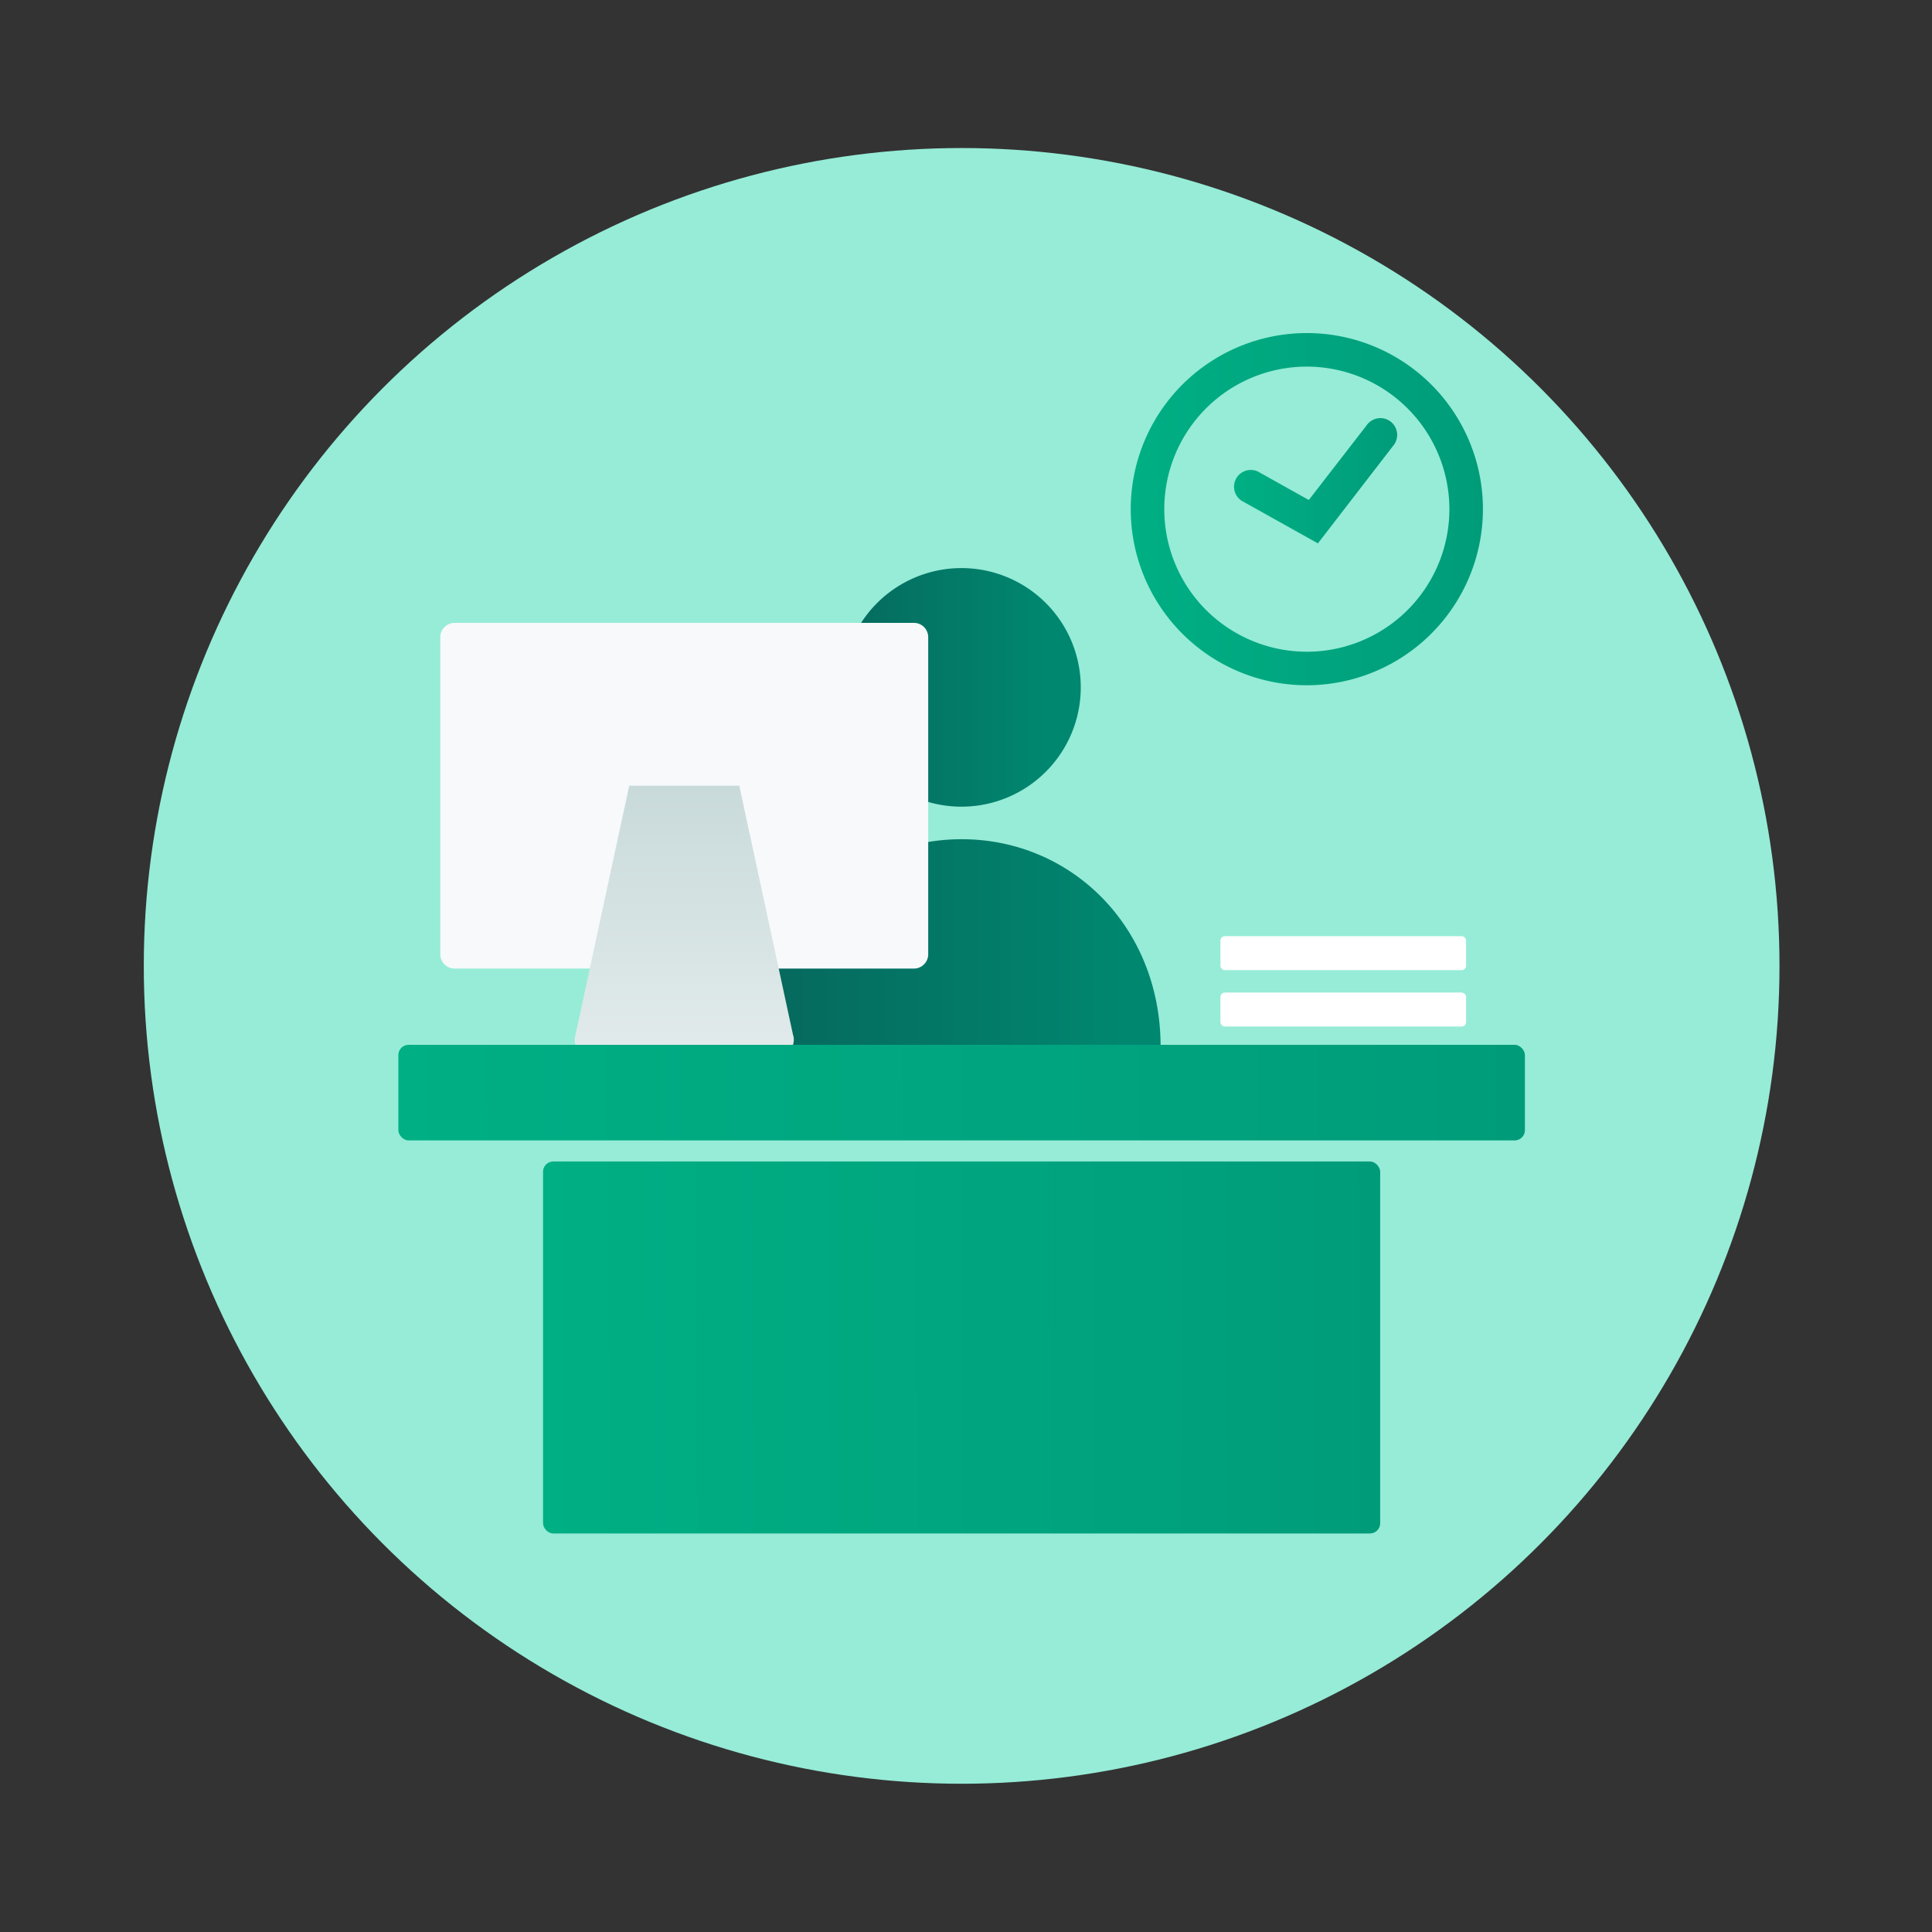 <svg xmlns="http://www.w3.org/2000/svg" xmlns:xlink="http://www.w3.org/1999/xlink" viewBox="0 0 345.6 345.6"><rect x="0" y="0" width="345.6" height="345.6" fill="#333333" stroke="none"/><defs><style>.a{fill:#96ecd7;}.b{fill:url(#a);}.c{fill:url(#b);}.d{fill:#f7f9fb;}.e{fill:url(#c);}.f{fill:url(#d);}.g{fill:url(#e);}.h{fill:#fff;}.i{fill:url(#f);}.j{fill:url(#g);}</style><linearGradient id="a" x1="518.61" y1="812.72" x2="577.7" y2="812.72" gradientTransform="matrix(1.2, 0, 0, 1.2, -492.4, -807.72)" gradientUnits="userSpaceOnUse"><stop offset="0" stop-color="#07655b"/><stop offset="1" stop-color="#008770"/></linearGradient><linearGradient id="b" x1="530.64" y1="774.85" x2="566.1" y2="774.85" xlink:href="#a"/><linearGradient id="c" x1="122.4" y1="140.54" x2="122.4" y2="188.76" gradientUnits="userSpaceOnUse"><stop offset="0" stop-color="#c9dada"/><stop offset="1" stop-color="#e2ebeb"/></linearGradient><linearGradient id="d" x1="71.23" y1="195.85" x2="272.8" y2="195.04" gradientUnits="userSpaceOnUse"><stop offset="0" stop-color="#00af84"/><stop offset="1" stop-color="#009c7a"/></linearGradient><linearGradient id="e" x1="97.02" y1="241.35" x2="247.02" y2="240.74" xlink:href="#d"/><linearGradient id="f" x1="202.27" y1="91.08" x2="265.27" y2="91.08" xlink:href="#d"/><linearGradient id="g" x1="220.58" y1="86.05" x2="249.89" y2="86.05" xlink:href="#d"/></defs><circle class="a" cx="172.02" cy="172.78" r="146.3"/><path class="b" d="M207.61,187l-71.19.29c-.09-21.34,15.8-37.09,35.45-37.17S207.52,165.64,207.61,187Z"/><path class="c" d="M171.9,101.62a21.34,21.34,0,1,1-15.06,6.31A21.36,21.36,0,0,1,171.9,101.62Z"/><path class="d" d="M163.48,111.42H81.32A2.56,2.56,0,0,0,78.76,114v56.7a2.56,2.56,0,0,0,2.56,2.56h82.16a2.56,2.56,0,0,0,2.56-2.56V114A2.56,2.56,0,0,0,163.48,111.42Z"/><path class="e" d="M139.23,188.76H105.57a2.77,2.77,0,0,1-2.62-3.67l9.61-44.55h19.68l9.61,44.55A2.77,2.77,0,0,1,139.23,188.76Z"/><rect class="f" x="71.26" y="186.9" width="201.52" height="17.1" rx="1.83"/><rect class="g" x="97.14" y="207.77" width="149.75" height="66.54" rx="1.83"/><rect class="h" x="218.31" y="177.55" width="43.95" height="6.08" rx="0.79"/><rect class="h" x="218.31" y="167.46" width="43.95" height="6.08" rx="0.79"/><path class="i" d="M233.77,122.58a31.5,31.5,0,1,1,31.5-31.5A31.53,31.53,0,0,1,233.77,122.58Zm0-57a25.5,25.5,0,1,0,25.5,25.5A25.53,25.53,0,0,0,233.77,65.58Z"/><path class="j" d="M235.75,97.2l-13.64-7.62A3,3,0,0,1,225,84.34l9.12,5.1,10.36-13.38a3,3,0,1,1,4.74,3.67Z"/></svg>